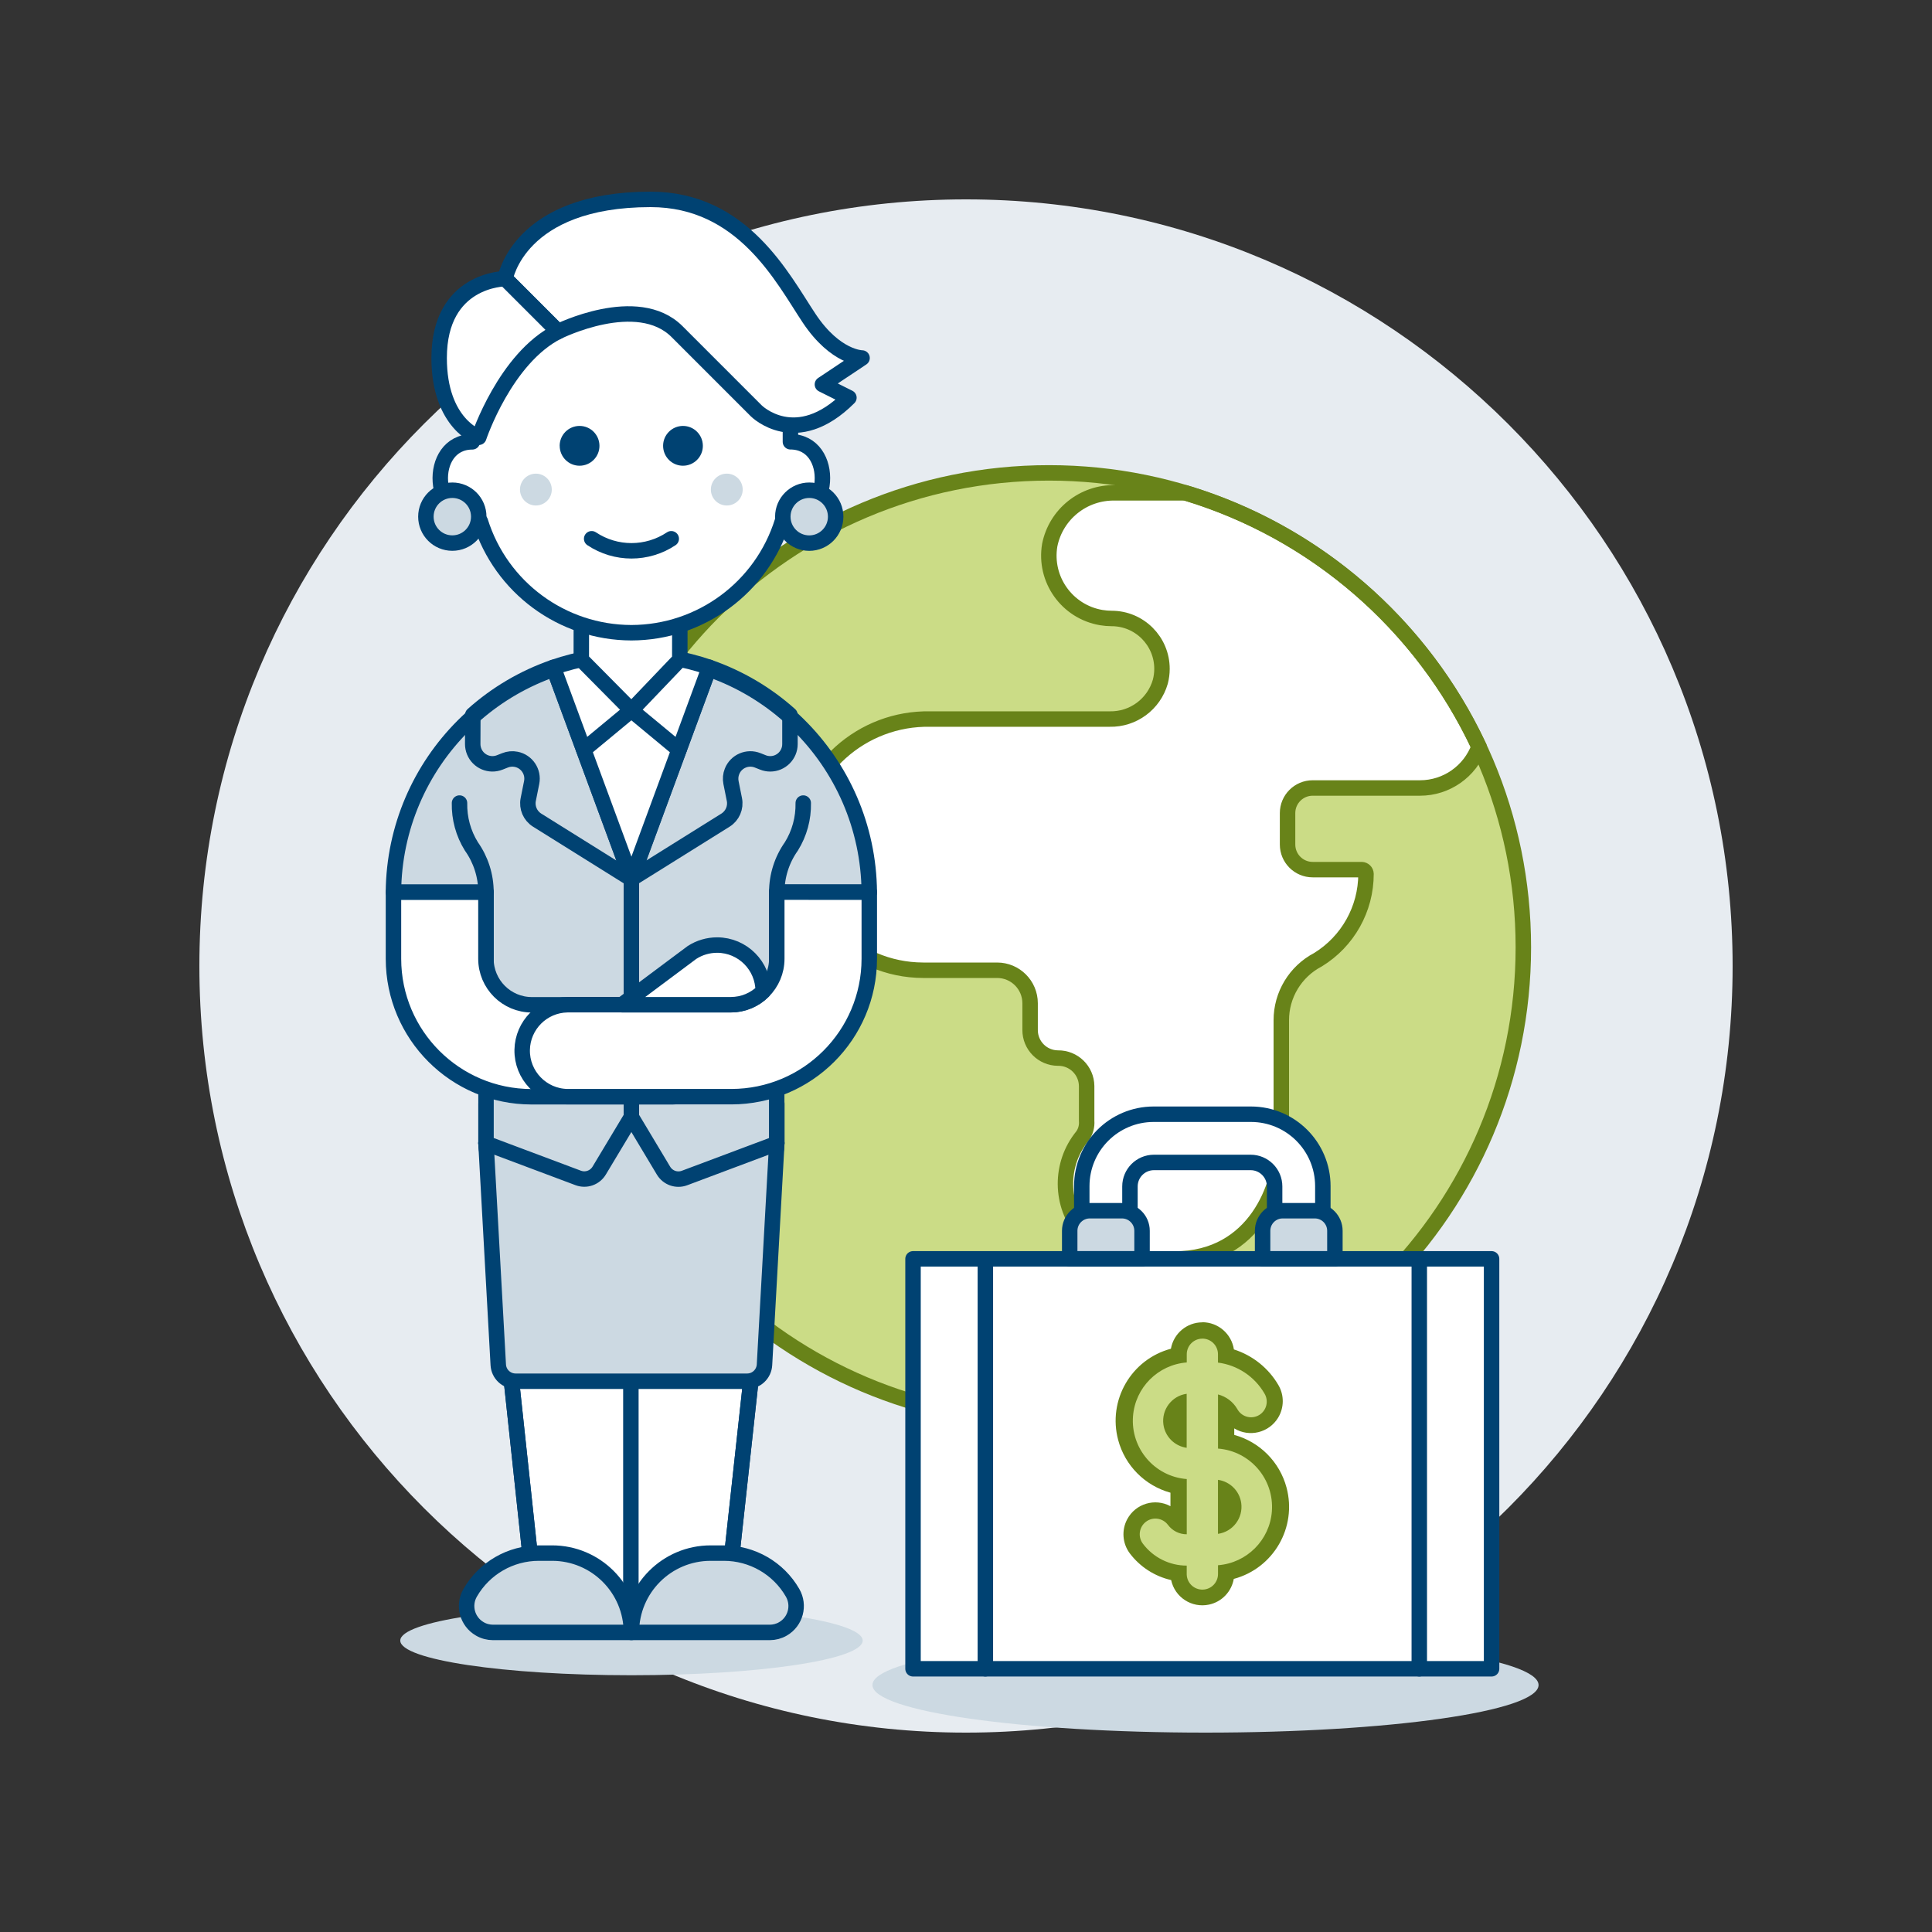 <?xml version="1.0" encoding="UTF-8"?>
<svg xmlns="http://www.w3.org/2000/svg" id="International-Business-4--Streamline-Ux.svg" viewBox="0 0 500 500">
  <rect x="0" y="0" width="500" height="500" fill="#333333" stroke="none"/>
  <path d="M51.6,250.02c0,109.56,88.83,198.38,198.4,198.38s198.4-88.82,198.4-198.38c.02-109.56-88.79-198.4-198.37-198.42-109.57-.02-198.41,88.79-198.43,198.35,0,.02,0,.04,0,.06Z" fill="#e7ecf1" stroke-width="0"></path>
  <path d="M148.7,245.16c0,67.8,54.97,122.77,122.77,122.77s122.77-54.97,122.77-122.77c0-67.8-54.96-122.77-122.76-122.78-67.8,0-122.77,54.96-122.78,122.76,0,0,0,.01,0,.02Z" fill="#cbdc86" stroke-width="0"></path>
  <path d="M382.76,193.24c-14.83-31.7-42.44-55.58-75.94-65.69h-18.25c-8.17-.18-15.29,5.51-16.9,13.52-1.5,8.86,4.46,17.25,13.32,18.76.9.15,1.81.23,2.72.23,7.2.01,13.02,5.86,13.01,13.05,0,1.12-.15,2.23-.43,3.31-1.67,5.82-7.05,9.8-13.11,9.67h-46.39c-17.74-.36-32.73,13.08-34.3,30.76-.96,17.93,12.79,33.24,30.72,34.2.58.03,1.16.05,1.75.05h19.1c4.71,0,8.52,3.82,8.53,8.53v6.92c-.02,4,3.2,7.26,7.2,7.28,0,0,.01,0,.02,0,4.04-.05,7.36,3.18,7.41,7.22,0,.03,0,.06,0,.09v8.94c.11,1.39-.26,2.77-1.07,3.9-5.96,7.29-5.87,17.79.21,24.97,4.02,4.52,9.83,7.03,15.88,6.88h7.73c21.13,0,27.63-19.5,27.63-29.26v-32.5c-.02-6.59,3.64-12.64,9.48-15.69,7.73-4.74,12.44-13.14,12.44-22.21-.01-.61-.51-1.1-1.12-1.11h-12.68c-3.59,0-6.5-2.91-6.5-6.5h0v-8.13c0-3.59,2.91-6.5,6.5-6.5h27.79c6.83,0,12.93-4.28,15.27-10.7Z" fill="#fff" stroke-width="0"></path>
  <path d="M148.7,245.16c0,67.8,54.97,122.77,122.77,122.77s122.77-54.97,122.77-122.77c0-67.8-54.96-122.77-122.76-122.78-67.8,0-122.77,54.96-122.78,122.76,0,0,0,.01,0,.02Z" fill="none" stroke="#688319" stroke-linecap="round" stroke-linejoin="round" stroke-width="4"></path>
  <path d="M382.76,193.24c-14.83-31.7-42.44-55.58-75.94-65.69h-18.25c-8.17-.18-15.29,5.51-16.9,13.52-1.5,8.86,4.46,17.25,13.32,18.76.9.15,1.81.23,2.72.23,7.2.01,13.02,5.86,13.01,13.05,0,1.12-.15,2.23-.43,3.31-1.67,5.82-7.05,9.8-13.11,9.67h-46.39c-17.74-.36-32.73,13.08-34.3,30.76-.96,17.93,12.79,33.24,30.72,34.2.58.03,1.16.05,1.75.05h19.1c4.71,0,8.52,3.82,8.53,8.53v6.92c-.02,4,3.2,7.26,7.2,7.28,0,0,.01,0,.02,0,4.04-.05,7.36,3.18,7.41,7.22,0,.03,0,.06,0,.09v8.94c.11,1.39-.26,2.77-1.07,3.9-5.96,7.29-5.87,17.79.21,24.97,4.02,4.52,9.83,7.03,15.88,6.88h7.73c21.13,0,27.63-19.5,27.63-29.26v-32.5c-.02-6.59,3.64-12.64,9.48-15.69,7.73-4.74,12.44-13.14,12.44-22.21-.01-.61-.51-1.1-1.12-1.11h-12.68c-3.59,0-6.5-2.91-6.5-6.5h0v-8.13c0-3.59,2.91-6.5,6.5-6.5h27.79c6.83,0,12.93-4.28,15.27-10.7Z" fill="none" stroke="#688319" stroke-linecap="round" stroke-linejoin="round" stroke-width="4"></path>
  <path d="M103.59,424.58c0,4.96,26.79,8.97,59.84,8.97s59.84-4.02,59.84-8.97-26.79-8.97-59.84-8.97-59.84,4.02-59.84,8.97h0Z" fill="#ccd9e2" stroke-width="0"></path>
  <path d="M225.79,436.08c-.02,6.8,38.55,12.32,86.16,12.32,47.6,0,86.21-5.51,86.23-12.31h0c0-6.81-38.58-12.33-86.18-12.33-47.6,0-86.2,5.51-86.21,12.31h0s0,0,0,0Z" fill="#ccd9e2" stroke-width="0"></path>
  <path d="M236.29,325.79h149.73v106.09h-149.73v-106.09Z" fill="#fff" stroke-width="0"></path>
  <path d="M279.96,319.55v-12.57c0-10.28,8.34-18.62,18.62-18.62h25.15c10.28,0,18.62,8.33,18.62,18.62h0v12.58h-12.48v-12.51c0-3.43-2.78-6.21-6.21-6.21h-25.02c-3.43,0-6.21,2.78-6.21,6.21v12.51h-12.48Z" fill="#fff" stroke="#004272" stroke-linecap="round" stroke-linejoin="round" stroke-width="4"></path>
  <path d="M295.56,325.79h-18.72v-7.26c0-2.87,2.33-5.2,5.2-5.2h8.32c2.87,0,5.2,2.33,5.2,5.2v7.26Z" fill="#ccd9e2" stroke="#004272" stroke-linecap="round" stroke-linejoin="round" stroke-width="4"></path>
  <path d="M345.47,325.79h-18.71v-7.26c0-2.87,2.32-5.2,5.19-5.2h8.32c2.87,0,5.2,2.33,5.2,5.2h0s0,7.27,0,7.27Z" fill="#ccd9e2" stroke="#004272" stroke-linecap="round" stroke-linejoin="round" stroke-width="4"></path>
  <path d="M255.01,325.79v106.09" fill="none" stroke="#004272" stroke-linecap="round" stroke-linejoin="round" stroke-width="4"></path>
  <path d="M367.31,325.79v106.09" fill="none" stroke="#004272" stroke-linecap="round" stroke-linejoin="round" stroke-width="4"></path>
  <path d="M236.29,325.79h149.73v106.09h-149.73v-106.09Z" fill="none" stroke="#004272" stroke-linecap="round" stroke-linejoin="round" stroke-width="4"></path>
  <path d="M311.16,413.35c-3.4,0-6.15-2.76-6.15-6.15v-.06c-4.35-.58-8.29-2.87-10.93-6.37-2.04-2.71-1.5-6.56,1.21-8.61,1.07-.81,2.38-1.24,3.73-1.24,1.94-.01,3.77.9,4.92,2.46.3.4.66.73,1.08,1v-9.73c-9.36-1.67-15.59-10.62-13.91-19.97,1.27-7.09,6.82-12.64,13.91-13.91v-.27c-.09-3.4,2.59-6.22,5.99-6.31,3.4-.09,6.22,2.59,6.31,5.99,0,.11,0,.21,0,.32v.42c4.93,1.15,9.17,4.29,11.72,8.66,1.7,2.94.7,6.7-2.24,8.41,0,0,0,0,0,0-2.94,1.7-6.7.7-8.4-2.23,0,0,0,0,0-.01-.29-.51-.65-.97-1.08-1.37v8.67c9.36,1.67,15.59,10.62,13.91,19.97-1.27,7.09-6.82,12.64-13.91,13.91v.28c0,3.4-2.75,6.16-6.15,6.17h0ZM317.31,393.84c2.13-1.68,2.5-4.77.82-6.9-.24-.31-.52-.58-.82-.82v7.72ZM305,363.83c-2.13,1.68-2.5,4.77-.82,6.9.24.31.52.58.82.82v-7.72Z" fill="#cbdc86" stroke-width="0"></path>
  <path d="M311.16,346.43c2.24,0,4.05,1.81,4.05,4.05h0v2.16c5.02.64,9.46,3.59,12.01,7.96,1.18,1.9.6,4.4-1.3,5.58-1.9,1.18-4.4.6-5.58-1.3-.05-.07-.09-.15-.13-.22-1.09-1.88-2.89-3.24-4.99-3.78v14.01c8.33.64,14.57,7.91,13.94,16.25-.57,7.45-6.49,13.37-13.94,13.94v2.13c.07,2.24-1.68,4.11-3.92,4.18s-4.11-1.68-4.18-3.92c0-.09,0-.17,0-.26v-2.03c-4.46,0-8.67-2.11-11.35-5.68-1.34-1.79-.98-4.33.81-5.68,1.79-1.34,4.33-.98,5.68.81h0c1.14,1.54,2.95,2.45,4.87,2.44v-14.29c-8.33-.65-14.56-7.94-13.91-16.27.58-7.43,6.48-13.32,13.91-13.91v-2.11c0-2.24,1.81-4.05,4.04-4.05h0M307.11,374.68v-13.97c-3.86.54-6.55,4.1-6.02,7.96.43,3.12,2.89,5.58,6.02,6.02M315.21,396.96c3.86-.54,6.55-4.1,6.02-7.96-.43-3.12-2.89-5.58-6.02-6.02v13.97M311.16,342.22c-4.01,0-7.43,2.88-8.13,6.83-10.3,2.76-16.41,13.35-13.64,23.65,1.77,6.61,6.92,11.79,13.52,13.61v3.49c-4.01-2.16-9.02-.66-11.18,3.36-1.52,2.83-1.26,6.29.67,8.86,2.64,3.49,6.42,5.93,10.69,6.9.95,4.46,5.34,7.3,9.8,6.35,3.29-.7,5.82-3.33,6.41-6.65,10.3-2.76,16.41-13.35,13.65-23.65-1.77-6.62-6.92-11.8-13.53-13.62v-1.68c3.89,2.37,8.97,1.14,11.35-2.76,1.57-2.58,1.61-5.82.09-8.43-2.56-4.41-6.67-7.7-11.53-9.25-.61-4.04-4.08-7.03-8.16-7.04v.03Z" fill="#688319" stroke-width="0"></path>
  <path d="M125.77,295.83l13.56,126.57h47.89l13.81-126.57s-75.26,0-75.26,0Z" fill="#fff" stroke="#004272" stroke-linecap="round" stroke-linejoin="round" stroke-width="4"></path>
  <path d="M163.27,323.26v99.14" fill="none" stroke="#004272" stroke-linecap="round" stroke-linejoin="round" stroke-width="4"></path>
  <path d="M125.77,295.83l13.56,126.57h47.89l13.81-126.57s-75.26,0-75.26,0Z" fill="none" stroke="#004272" stroke-linecap="round" stroke-linejoin="round" stroke-width="4"></path>
  <path d="M163.4,422.47c0-11.34-9.19-20.53-20.52-20.53h-3.42c-7.34,0-14.12,3.91-17.78,10.27-1.89,3.27-.78,7.45,2.49,9.34,1.04.61,2.23.92,3.44.92h35.8Z" fill="#ccd9e2" stroke="#004272" stroke-linecap="round" stroke-linejoin="round" stroke-width="4"></path>
  <path d="M163.4,422.47c0-11.34,9.19-20.53,20.52-20.53h3.42c7.34,0,14.12,3.91,17.78,10.27,1.89,3.27.78,7.45-2.49,9.34-1.04.61-2.23.92-3.44.92h-35.8Z" fill="#ccd9e2" stroke="#004272" stroke-linecap="round" stroke-linejoin="round" stroke-width="4"></path>
  <path d="M125.77,295.82l3.18,57.4c.13,2.38,2.1,4.24,4.49,4.24h59.92c2.38,0,4.35-1.86,4.49-4.24l3.19-57.4v-10.19h-75.25v10.19Z" fill="#ccd9e2" stroke="#004272" stroke-linecap="round" stroke-linejoin="round" stroke-width="4"></path>
  <path d="M224.97,230.9c-.28-34.01-28.08-61.35-62.08-61.07-33.61.28-60.79,27.46-61.07,61.07h23.96v65l23.86,8.95c2.03.76,4.31-.04,5.43-1.9l8.33-13.87,8.32,13.89c1.12,1.86,3.4,2.66,5.43,1.9l23.86-8.95v-65.02h23.95Z" fill="#ccd9e2" stroke-width="0"></path>
  <path d="M224.97,230.9c-.28-34.01-28.08-61.35-62.08-61.07-33.61.28-60.79,27.46-61.07,61.07h23.96v65l23.86,8.95c2.03.76,4.31-.04,5.43-1.9l8.33-13.87,8.32,13.89c1.12,1.86,3.4,2.66,5.43,1.9l23.86-8.95v-65.02h23.95Z" fill="none" stroke="#004272" stroke-linecap="round" stroke-linejoin="round" stroke-width="4"></path>
  <path d="M125.77,230.9c0-4.25-1.32-8.39-3.78-11.86-2.09-3.36-3.15-7.26-3.07-11.21" fill="none" stroke="#004272" stroke-linecap="round" stroke-linejoin="round" stroke-width="4"></path>
  <path d="M201.03,230.9c0-4.25,1.32-8.39,3.78-11.86,2.09-3.36,3.15-7.26,3.07-11.21" fill="none" stroke="#004272" stroke-linecap="round" stroke-linejoin="round" stroke-width="4"></path>
  <path d="M163.4,227.48v61.58" fill="none" stroke="#004272" stroke-linecap="round" stroke-linejoin="round" stroke-width="4"></path>
  <path d="M101.83,230.9v17.24c.02,19.7,15.99,35.67,35.69,35.7h36.52c6.57-.12,11.8-5.55,11.68-12.12-.12-6.4-5.28-11.56-11.68-11.68h-36.38c-6.57,0-11.89-5.33-11.9-11.9v-17.24h-23.93Z" fill="#fff" stroke-width="0"></path>
  <path d="M101.83,230.9v17.24c.02,19.7,15.99,35.67,35.69,35.7h36.52c6.57-.12,11.8-5.55,11.68-12.12-.12-6.4-5.28-11.56-11.68-11.68h-36.38c-6.57,0-11.89-5.33-11.9-11.9v-17.24h-23.93Z" fill="none" stroke="#004272" stroke-linecap="round" stroke-linejoin="round" stroke-width="4"></path>
  <path d="M224.97,230.9v17.24c-.03,19.7-15.99,35.66-35.69,35.68h-42.46c-6.57-.12-11.8-5.55-11.68-12.12.12-6.4,5.28-11.56,11.68-11.68h42.31c6.57,0,11.9-5.33,11.9-11.9v-17.24l23.95.02Z" fill="#fff" stroke-width="0"></path>
  <path d="M224.97,230.9v17.24c-.03,19.7-15.99,35.66-35.69,35.68h-42.46c-6.57-.12-11.8-5.55-11.68-12.12.12-6.4,5.28-11.56,11.68-11.68h42.31c6.57,0,11.9-5.33,11.9-11.9v-17.24l23.95.02Z" fill="none" stroke="#004272" stroke-linecap="round" stroke-linejoin="round" stroke-width="4"></path>
  <path d="M197.51,256.56c.02-6.59-5.31-11.96-11.9-11.98-2.32,0-4.58.66-6.53,1.92l-18.11,13.52h28.17c3.14,0,6.15-1.24,8.37-3.46Z" fill="#fff" stroke="#004272" stroke-linecap="round" stroke-linejoin="round" stroke-width="4"></path>
  <path d="M183.59,172.71c7.7,2.68,14.78,6.85,20.85,12.29v7.57c0,2.82-2.28,5.11-5.1,5.11-.65,0-1.3-.12-1.91-.37l-1.34-.53c-2.62-1.05-5.6.23-6.64,2.85-.37.92-.46,1.92-.27,2.89l.88,4.39c.42,2.08-.5,4.21-2.3,5.34l-24.38,15.23,20.21-54.78Z" fill="none" stroke="#004272" stroke-linecap="round" stroke-linejoin="round" stroke-width="4"></path>
  <path d="M122.35,185c6.07-5.44,13.16-9.62,20.86-12.29l20.18,54.77-24.38-15.23c-1.8-1.13-2.72-3.25-2.3-5.34l.88-4.39c.56-2.77-1.24-5.46-4-6.01-.97-.2-1.98-.1-2.9.27l-1.34.53c-2.62,1.05-5.59-.22-6.64-2.84-.24-.61-.37-1.25-.37-1.91l.03-7.56Z" fill="none" stroke="#004272" stroke-linecap="round" stroke-linejoin="round" stroke-width="4"></path>
  <path d="M143.2,172.71c13.09-4.51,27.3-4.51,40.39,0l-20.18,54.77-20.21-54.77Z" fill="#fff" stroke="#004272" stroke-linecap="round" stroke-linejoin="round" stroke-width="4"></path>
  <path d="M163.4,183.83l12.31,10.2" fill="#fff" stroke="#004272" stroke-linecap="round" stroke-linejoin="round" stroke-width="4"></path>
  <path d="M163.4,183.83l-12.31,10.2" fill="#fff" stroke="#004272" stroke-linecap="round" stroke-linejoin="round" stroke-width="4"></path>
  <path d="M175.93,170.72l-12.52,13.1-12.97-13.1.03-27.6h25.49l-.03,27.6h0Z" fill="#fff" stroke="#004272" stroke-linecap="round" stroke-linejoin="round" stroke-width="4"></path>
  <path d="M163.4,163.75c17.92-.04,33.74-11.71,39.07-28.82h.03c13.01,0,13.81-20.6,2.06-20.6v-8.21c0-22.74-18.43-41.17-41.16-41.17-22.74,0-41.17,18.43-41.17,41.16h0v8.24c-11.75,0-10.96,20.6,2.06,20.6h.03c5.34,17.1,21.16,28.76,39.07,28.8h0Z" fill="#fff" stroke="#004272" stroke-linecap="round" stroke-linejoin="round" stroke-width="4"></path>
  <path d="M144.85,115.38c0,2.84,2.3,5.15,5.14,5.15,2.84,0,5.15-2.3,5.15-5.14h0c0-2.85-2.3-5.16-5.15-5.16s-5.15,2.3-5.15,5.15Z" fill="#004272" stroke-width="0"></path>
  <path d="M171.61,115.38c0,2.84,2.3,5.15,5.14,5.15,2.84,0,5.15-2.3,5.15-5.14h0c0-2.85-2.3-5.16-5.14-5.16-2.84,0-5.15,2.3-5.15,5.14h0Z" fill="#004272" stroke-width="0"></path>
  <path d="M134.57,126.7c0,2.27,1.84,4.12,4.11,4.12,2.27,0,4.12-1.84,4.12-4.11h0c0-2.28-1.84-4.12-4.11-4.13-2.27,0-4.12,1.84-4.12,4.11h0Z" fill="#ccd9e2" stroke-width="0"></path>
  <path d="M183.97,126.7c0,2.27,1.84,4.12,4.12,4.12s4.12-1.84,4.12-4.12-1.84-4.12-4.12-4.12-4.12,1.84-4.12,4.12h0Z" fill="#ccd9e2" stroke-width="0"></path>
  <path d="M153.12,139.43c6.24,4.16,14.36,4.16,20.6,0" fill="none" stroke="#004272" stroke-linecap="round" stroke-linejoin="round" stroke-width="4"></path>
  <path d="M144.43,85.82s20.52-10.27,30.79,0l20.52,20.52s10.26,10.26,23.96-3.42l-6.86-3.43,10.26-6.84s-6.84,0-13.68-10.26-17.1-30.79-41.05-30.79c-34.21,0-37.63,20.52-37.63,20.52l13.68,13.69Z" fill="#fff" stroke-width="0"></path>
  <path d="M144.43,85.82s20.52-10.27,30.79,0l20.52,20.52s10.26,10.26,23.96-3.42l-6.86-3.43,10.26-6.84s-6.84,0-13.68-10.26-17.1-30.79-41.05-30.79c-34.21,0-37.63,20.52-37.63,20.52l13.68,13.69Z" fill="none" stroke="#004272" stroke-linecap="round" stroke-linejoin="round" stroke-width="4"></path>
  <path d="M202.59,133.71c0,3.78,3.06,6.84,6.83,6.85,3.78,0,6.84-3.06,6.85-6.83h0c0-3.79-3.06-6.86-6.83-6.86-3.78,0-6.84,3.06-6.85,6.83h0Z" fill="#ccd9e2" stroke="#004272" stroke-linecap="round" stroke-linejoin="round" stroke-width="4"></path>
  <path d="M110.22,133.71c0,3.78,3.06,6.84,6.84,6.84s6.84-3.06,6.84-6.84h0c0-3.78-3.06-6.84-6.84-6.84s-6.84,3.06-6.84,6.84h0Z" fill="#ccd9e2" stroke="#004272" stroke-linecap="round" stroke-linejoin="round" stroke-width="4"></path>
  <path d="M130.75,72.13s-17.1,0-17.1,20.52c0,17.1,10.26,20.52,10.26,20.52,0,0,6.84-20.52,20.52-27.36l-13.68-13.68Z" fill="#fff" stroke-width="0"></path>
  <path d="M130.75,72.13s-17.1,0-17.1,20.52c0,17.1,10.26,20.52,10.26,20.52,0,0,6.84-20.52,20.52-27.36l-13.68-13.68Z" fill="none" stroke="#004272" stroke-linecap="round" stroke-linejoin="round" stroke-width="4"></path>
</svg>
